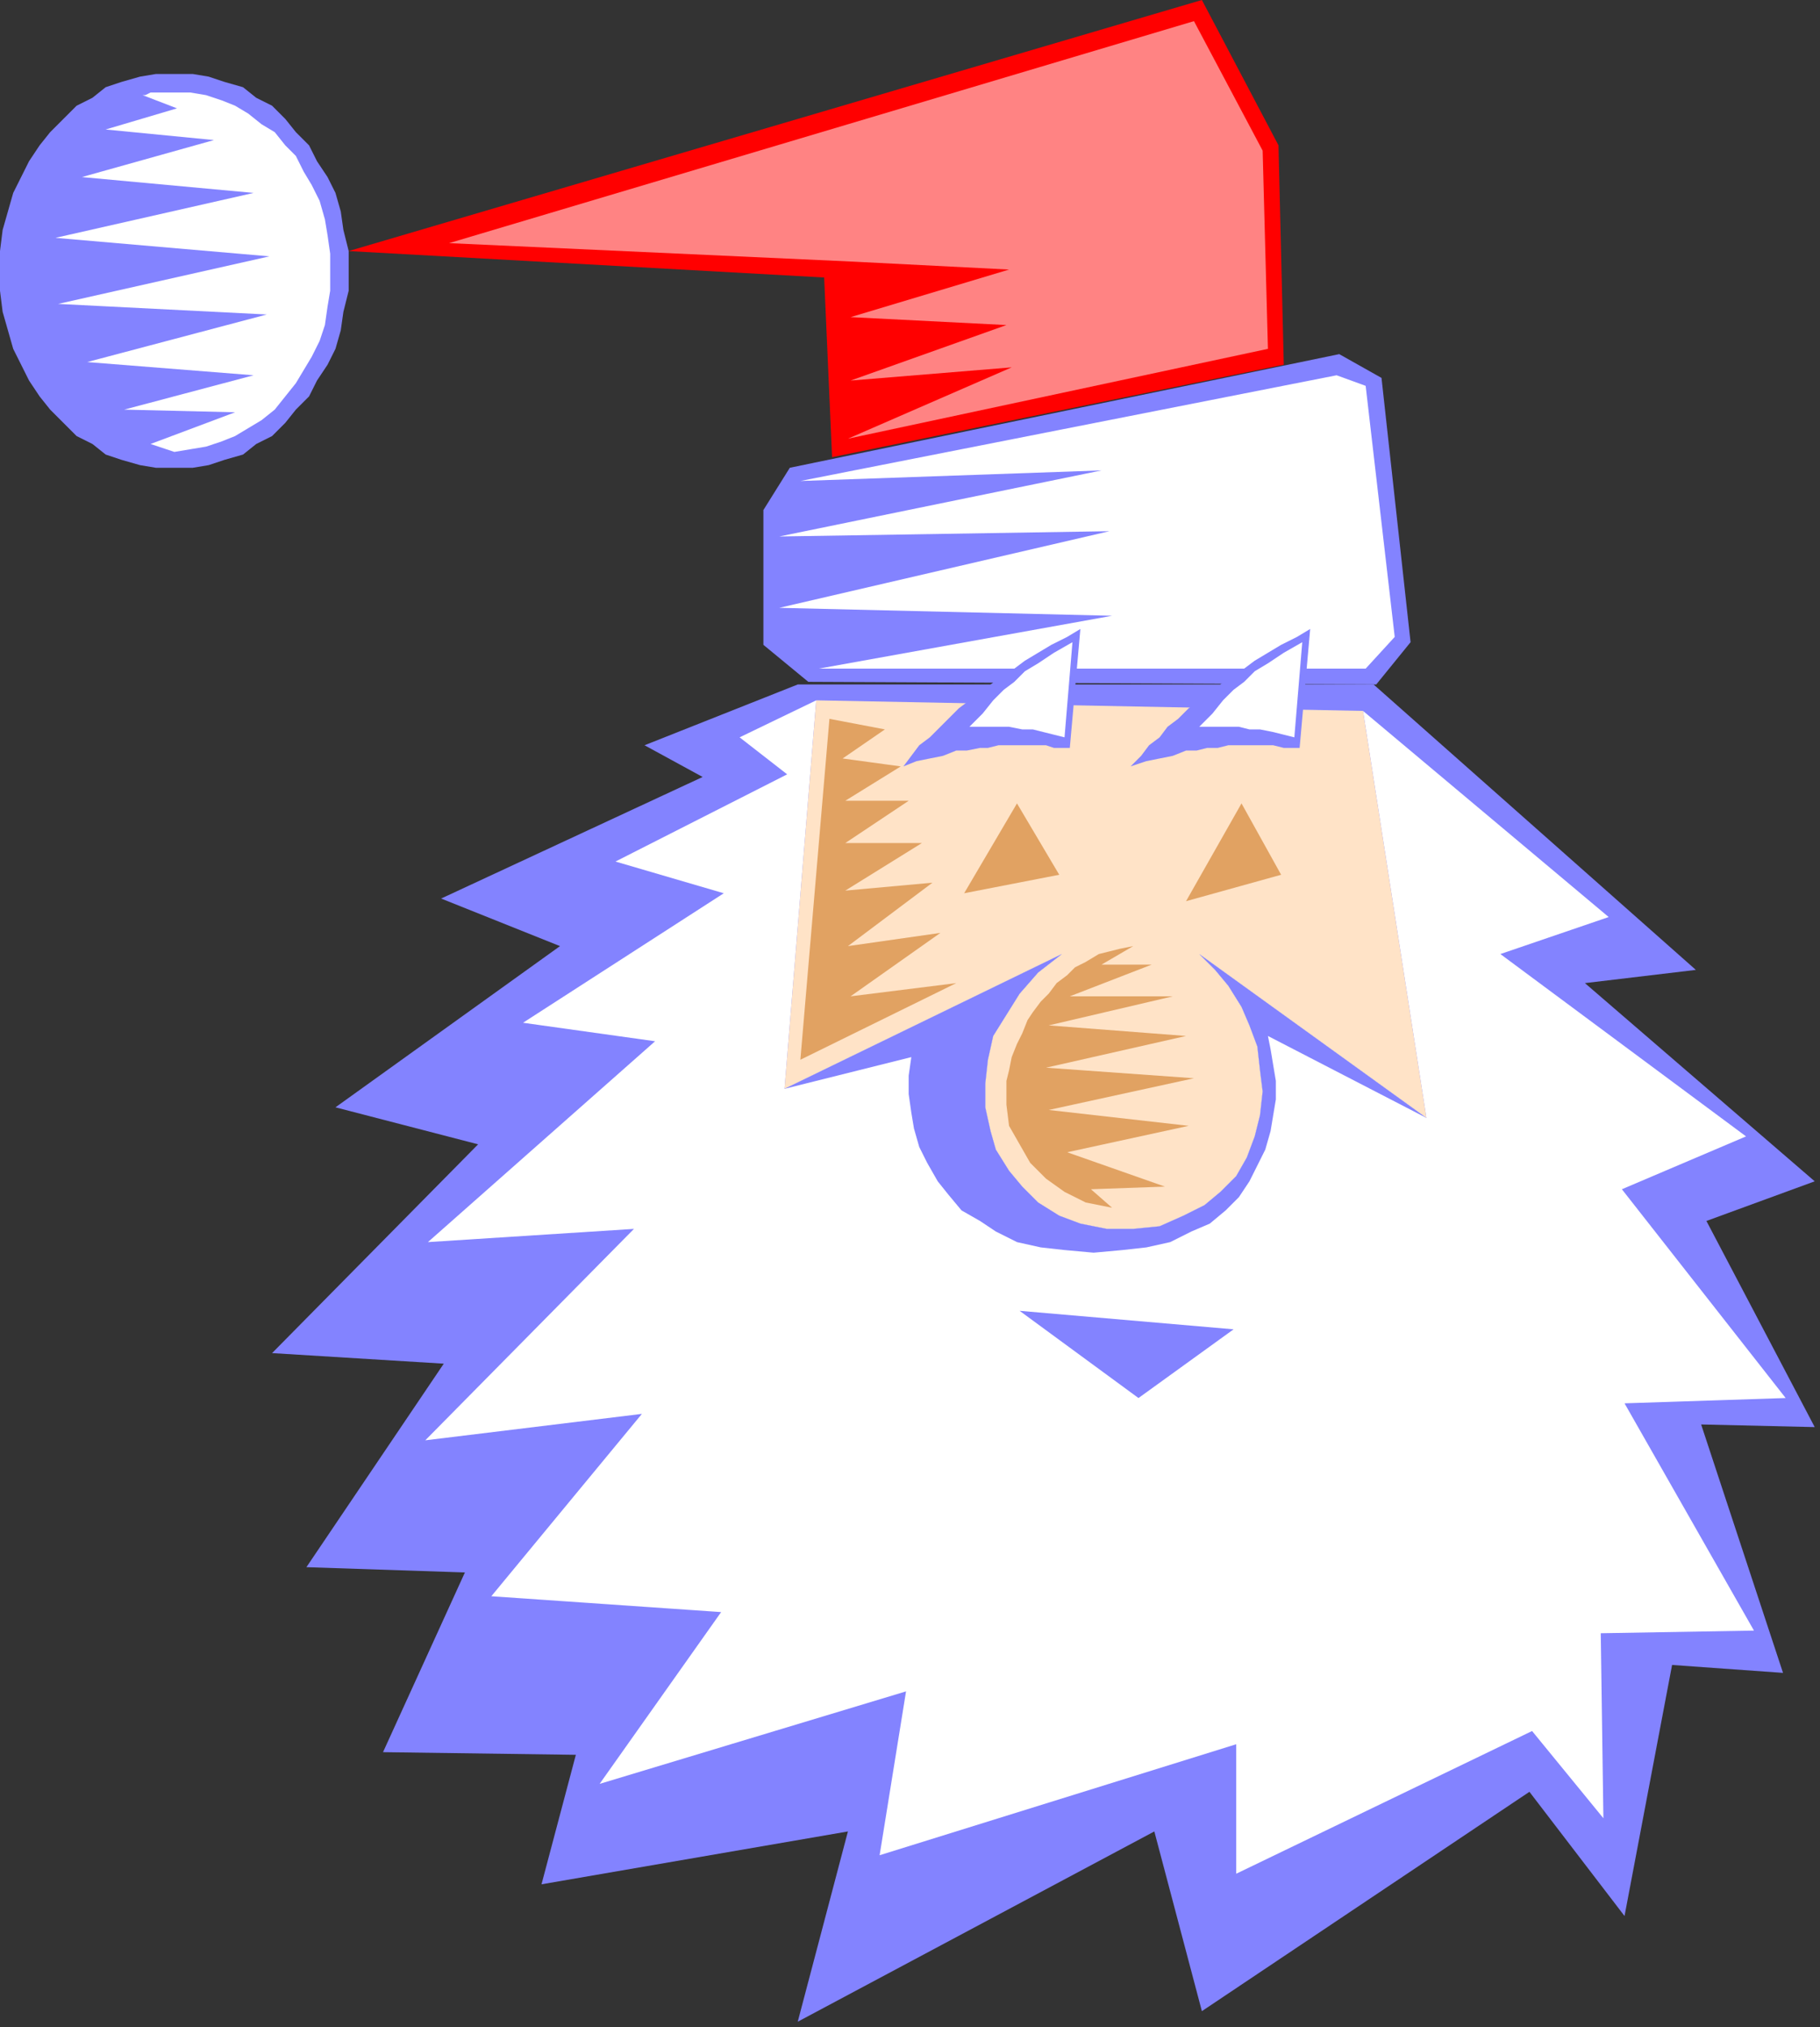 <?xml version="1.0" encoding="UTF-8" standalone="no"?>
<svg
   xmlns:dc="http://purl.org/dc/elements/1.1/"
   xmlns:cc="http://creativecommons.org/ns#"
   xmlns:rdf="http://www.w3.org/1999/02/22-rdf-syntax-ns#"
   xmlns:svg="http://www.w3.org/2000/svg"
   xmlns="http://www.w3.org/2000/svg"
   xmlns:sodipodi="http://sodipodi.sourceforge.net/DTD/sodipodi-0.dtd"
   xmlns:inkscape="http://www.inkscape.org/namespaces/inkscape"
   version="1.0"
   width="182.298mm"
   height="202.935mm"
   id="svg43"
   sodipodi:docname="SANTA005.WMF">
  <rect width="100%" height="100%" fill="#333333" stroke="none"/>
  <sodipodi:namedview
     pagecolor="#ffffff"
     bordercolor="#666666"
     borderopacity="1"
     objecttolerance="10"
     gridtolerance="10"
     guidetolerance="10"
     inkscape:pageopacity="0"
     inkscape:pageshadow="2"
     inkscape:window-width="640"
     inkscape:window-height="480"
     id="namedview45" />
  <defs
     id="defs3">
    <pattern
       id="WMFhbasepattern"
       patternUnits="userSpaceOnUse"
       width="6"
       height="6"
       x="0"
       y="0" />
  </defs>
  <path
     style="fill:#8383ff;fill-rule:evenodd;fill-opacity:1;stroke:none;"
     d="  M 520,259   L 302,259   L 244,282   L 266,294   L 167,340   L 212,358   L 127,419   L 181,433   L 103,512   L 168,516   L 116,593   L 176,595   L 145,663   L 218,664   L 205,713   L 321,693   L 302,765   L 437,693   L 455,761   L 579,678   L 615,725   L 633,630   L 675,633   L 644,539   L 687,540   L 646,462   L 687,447   L 600,372   L 642,367   L 520,259  z "
     id="path5" />
  <path
     style="fill:#ff0000;fill-rule:evenodd;fill-opacity:1;stroke:none;"
     d="  M 132,95   L 455,0   L 484,55   L 486,138   L 315,173   L 312,105   L 132,95  z "
     id="path7" />
  <path
     style="fill:#ff8383;fill-rule:evenodd;fill-opacity:1;stroke:none;"
     d="  M 170,92   L 323,99   L 382,102   L 322,120   L 381,123   L 322,144   L 383,139   L 321,166   L 480,132   L 478,57   L 452,8   L 170,92  z "
     id="path9" />
  <path
     style="fill:#8383ff;fill-rule:evenodd;fill-opacity:1;stroke:none;"
     d="  M 66,28   L 73,28   L 79,29   L 85,31   L 92,33   L 97,37   L 103,40   L 108,45   L 112,50   L 117,55   L 120,61   L 124,67   L 127,73   L 129,80   L 130,87   L 132,95   L 132,102   L 132,110   L 130,118   L 129,125   L 127,132   L 124,138   L 120,144   L 117,150   L 112,155   L 108,160   L 103,165   L 97,168   L 92,172   L 85,174   L 79,176   L 73,177   L 66,177   L 59,177   L 53,176   L 46,174   L 40,172   L 35,168   L 29,165   L 24,160   L 19,155   L 15,150   L 11,144   L 8,138   L 5,132   L 3,125   L 1,118   L 0,110   L 0,102   L 0,95   L 1,87   L 3,80   L 5,73   L 8,67   L 11,61   L 15,55   L 19,50   L 24,45   L 29,40   L 35,37   L 40,33   L 46,31   L 53,29   L 59,28   L 66,28  z "
     id="path11" />
  <path
     style="fill:#ffffff;fill-rule:evenodd;fill-opacity:1;stroke:none;"
     d="  M 66,35   L 72,35   L 78,36   L 84,38   L 89,40   L 94,43   L 99,47   L 104,50   L 108,55   L 112,59   L 115,65   L 118,70   L 121,76   L 123,83   L 124,89   L 125,96   L 125,103   L 125,110   L 124,116   L 123,123   L 121,129   L 118,135   L 115,140   L 112,145   L 108,150   L 104,155   L 99,159   L 94,162   L 89,165   L 84,167   L 78,169   L 72,170   L 66,171   L 57,168   L 89,156   L 47,155   L 96,142   L 33,137   L 101,119   L 22,115   L 102,97   L 21,90   L 96,73   L 31,67   L 81,53   L 40,49   L 67,41   L 54,36   L 55,36   L 57,35   L 59,35   L 60,35   L 61,35   L 63,35   L 64,35   L 66,35  z "
     id="path13" />
  <path
     style="fill:#8383ff;fill-rule:evenodd;fill-opacity:1;stroke:none;"
     d="  M 299,177   L 507,134   L 523,143   L 534,243   L 521,259   L 306,258   L 289,244   L 289,193   L 299,177  z "
     id="path15" />
  <path
     style="fill:#ffffff;fill-rule:evenodd;fill-opacity:1;stroke:none;"
     d="  M 303,182   L 506,142   L 517,146   L 528,241   L 517,253   L 310,253   L 421,233   L 295,230   L 420,201   L 295,203   L 417,178   L 303,182  z "
     id="path17" />
  <path
     style="fill:#ffffff;fill-rule:evenodd;fill-opacity:1;stroke:none;"
     d="  M 516,269   L 540,423   L 454,361   L 460,367   L 465,373   L 470,381   L 473,388   L 476,396   L 477,405   L 478,413   L 477,422   L 475,430   L 472,438   L 468,445   L 462,451   L 456,456   L 448,460   L 439,464   L 429,465   L 419,465   L 409,463   L 401,460   L 393,455   L 387,449   L 382,443   L 377,435   L 375,428   L 373,419   L 373,410   L 374,401   L 376,392   L 381,384   L 386,376   L 393,368   L 402,361   L 297,412   L 309,265   L 280,279   L 298,293   L 233,326   L 274,338   L 198,387   L 248,394   L 162,470   L 240,465   L 161,545   L 243,535   L 186,604   L 273,610   L 227,675   L 343,640   L 333,702   L 468,660   L 468,709   L 580,655   L 607,688   L 606,618   L 664,617   L 615,531   L 676,529   L 614,450   L 661,430   L 568,361   L 609,347   L 516,269  z "
     id="path19" />
  <path
     style="fill:#ffe3c7;fill-rule:evenodd;fill-opacity:1;stroke:none;"
     d="  M 516,269   L 540,423   L 454,361   L 460,367   L 465,373   L 470,381   L 473,388   L 476,396   L 477,405   L 478,413   L 477,422   L 475,430   L 472,438   L 468,445   L 462,451   L 456,456   L 448,460   L 439,464   L 429,465   L 419,465   L 409,463   L 401,460   L 393,455   L 387,449   L 382,443   L 377,435   L 375,428   L 373,419   L 373,410   L 374,401   L 376,392   L 381,384   L 386,376   L 393,368   L 402,361   L 297,412   L 309,265   L 516,269  z "
     id="path21" />
  <path
     style="fill:#8383ff;fill-rule:evenodd;fill-opacity:1;stroke:none;"
     d="  M 480,392   L 540,423   L 454,361   L 460,367   L 465,373   L 470,381   L 473,388   L 476,396   L 477,405   L 478,413   L 477,422   L 475,430   L 472,438   L 468,445   L 462,451   L 456,456   L 448,460   L 439,464   L 429,465   L 419,465   L 409,463   L 401,460   L 393,455   L 387,449   L 382,443   L 377,435   L 375,428   L 373,419   L 373,410   L 374,401   L 376,392   L 381,384   L 386,376   L 393,368   L 402,361   L 297,412   L 345,400   L 344,407   L 344,414   L 345,421   L 346,427   L 348,434   L 351,440   L 355,447   L 359,452   L 364,458   L 371,462   L 377,466   L 385,470   L 394,472   L 403,473   L 414,474   L 425,473   L 434,472   L 443,470   L 451,466   L 458,463   L 464,458   L 469,453   L 473,447   L 476,441   L 479,435   L 481,428   L 482,422   L 483,416   L 483,409   L 482,403   L 481,397   L 480,392  z "
     id="path23" />
  <path
     style="fill:#e1a262;fill-rule:evenodd;fill-opacity:1;stroke:none;"
     d="  M 429,358   L 417,365   L 436,365   L 405,377   L 444,377   L 397,388   L 449,392   L 396,404   L 452,408   L 397,420   L 450,426   L 404,436   L 441,449   L 413,450   L 421,457   L 411,455   L 403,451   L 396,446   L 390,440   L 386,433   L 382,426   L 381,418   L 381,409   L 382,405   L 383,400   L 385,395   L 387,391   L 389,386   L 391,383   L 394,379   L 397,376   L 400,372   L 404,369   L 407,366   L 411,364   L 416,361   L 420,360   L 424,359   L 429,358  z "
     id="path25" />
  <path
     style="fill:#e1a262;fill-rule:evenodd;fill-opacity:1;stroke:none;"
     d="  M 314,272   L 303,401   L 362,372   L 322,377   L 356,353   L 321,358   L 353,334   L 320,337   L 349,319   L 320,319   L 344,303   L 320,303   L 341,290   L 319,287   L 335,276   L 314,272  z "
     id="path27" />
  <path
     style="fill:#8383ff;fill-rule:evenodd;fill-opacity:1;stroke:none;"
     d="  M 405,283   L 409,238   L 404,241   L 398,244   L 393,247   L 388,250   L 384,253   L 379,256   L 375,259   L 371,262   L 367,265   L 363,268   L 359,272   L 356,275   L 352,279   L 348,282   L 345,286   L 342,290   L 347,288   L 352,287   L 357,286   L 362,284   L 366,284   L 371,283   L 374,283   L 378,282   L 382,282   L 386,282   L 389,282   L 392,282   L 396,282   L 399,283   L 402,283   L 405,283  z "
     id="path29" />
  <path
     style="fill:#8383ff;fill-rule:evenodd;fill-opacity:1;stroke:none;"
     d="  M 492,283   L 496,238   L 491,241   L 485,244   L 480,247   L 475,250   L 471,253   L 466,256   L 462,259   L 458,262   L 454,265   L 450,268   L 446,272   L 442,275   L 439,279   L 435,282   L 432,286   L 428,290   L 434,288   L 439,287   L 444,286   L 449,284   L 453,284   L 457,283   L 461,283   L 465,282   L 469,282   L 472,282   L 476,282   L 479,282   L 482,282   L 486,283   L 489,283   L 492,283  z "
     id="path31" />
  <path
     style="fill:#ffffff;fill-rule:evenodd;fill-opacity:1;stroke:none;"
     d="  M 403,279   L 406,243   L 399,247   L 393,251   L 388,254   L 384,258   L 380,261   L 376,265   L 372,270   L 367,275   L 372,275   L 377,275   L 382,275   L 387,276   L 391,276   L 395,277   L 399,278   L 403,279  z "
     id="path33" />
  <path
     style="fill:#ffffff;fill-rule:evenodd;fill-opacity:1;stroke:none;"
     d="  M 490,279   L 493,243   L 486,247   L 480,251   L 475,254   L 471,258   L 467,261   L 463,265   L 459,270   L 454,275   L 459,275   L 464,275   L 469,275   L 473,276   L 477,276   L 482,277   L 486,278   L 490,279  z "
     id="path35" />
  <path
     style="fill:#e1a262;fill-rule:evenodd;fill-opacity:1;stroke:none;"
     d="  M 401,331   L 385,304   L 365,338   L 401,331  z "
     id="path37" />
  <path
     style="fill:#e1a262;fill-rule:evenodd;fill-opacity:1;stroke:none;"
     d="  M 485,331   L 470,304   L 449,341   L 485,331  z "
     id="path39" />
  <path
     style="fill:#8383ff;fill-rule:evenodd;fill-opacity:1;stroke:none;"
     d="  M 467,503   L 431,529   L 386,496   L 467,503  z "
     id="path41" />
</svg>
